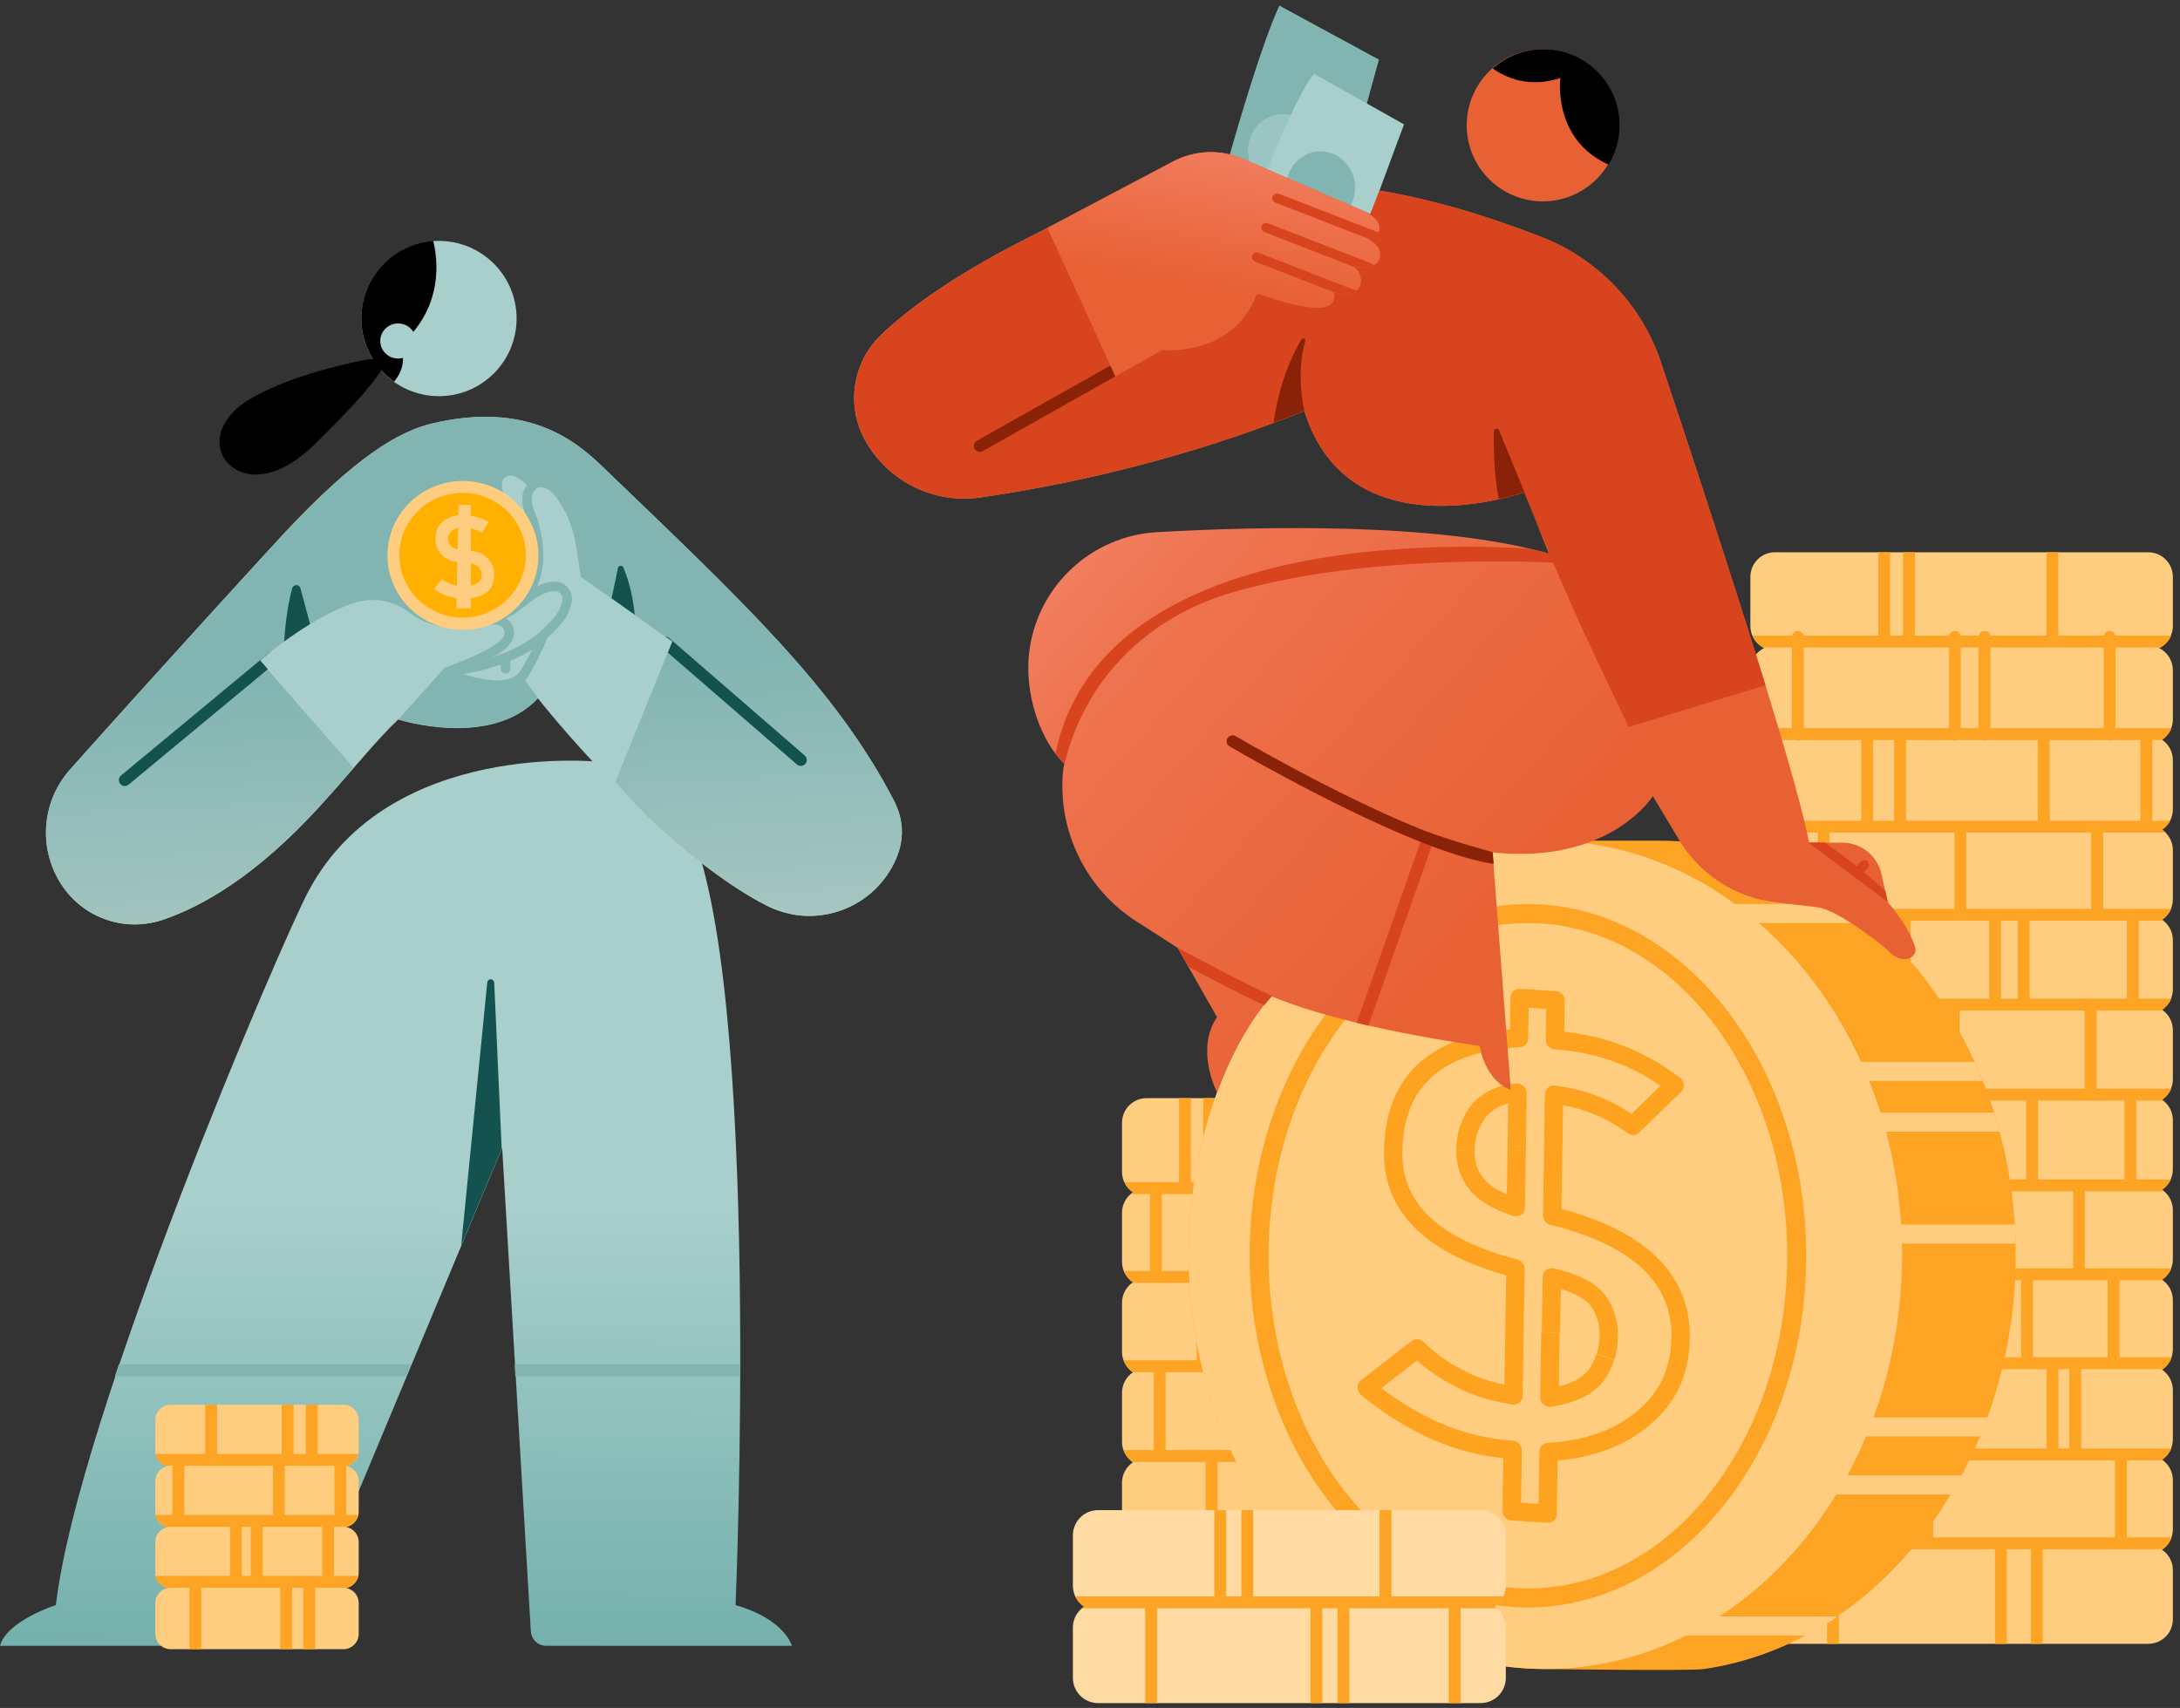 <svg width="268" height="210" viewBox="0 0 268 210" fill="none" xmlns="http://www.w3.org/2000/svg">
<rect x="0" y="0" width="268" height="210" fill="#333333" stroke="none"/>
<path fill-rule="evenodd" clip-rule="evenodd" d="M73.925 93.688C73.925 93.688 47.992 90.775 37.95 109.518C34.571 115.824 9.524 174.306 6.869 197.353C6.869 197.353 0.838 199.261 0 202.357H35.531C35.908 202.357 36.247 202.13 36.392 201.783C38.985 195.58 61.736 141.146 61.736 141.146C61.736 141.146 64.662 190.489 65.259 200.571C65.319 201.574 66.15 202.357 67.154 202.357C73.89 202.357 97.351 202.357 97.351 202.357C97.351 202.357 96.519 199.104 90.426 197.353C90.426 197.353 93.721 120.595 84.573 101.377L73.925 93.688Z" fill="url(#paint0_linear_323_12038)"/>
<path fill-rule="evenodd" clip-rule="evenodd" d="M56.694 153.157L59.901 120.799C59.923 120.574 60.114 120.404 60.341 120.41C60.566 120.416 60.748 120.596 60.758 120.822L61.673 141.245L56.694 153.157Z" fill="#13524E"/>
<path fill-rule="evenodd" clip-rule="evenodd" d="M90.956 167.752C90.956 168.243 90.954 168.729 90.953 169.213H63.355L63.268 167.752H90.956ZM14.615 167.752H50.558L49.948 169.213H14.125L14.133 169.189C14.287 168.725 14.443 168.262 14.6 167.797L14.615 167.752Z" fill="#82B5B2"/>
<path d="M53.964 48.71C59.235 48.71 63.508 44.437 63.508 39.166C63.508 33.895 59.235 29.622 53.964 29.622C48.693 29.622 44.42 33.895 44.42 39.166C44.42 44.437 48.693 48.71 53.964 48.71Z" fill="#A8CFCC"/>
<path fill-rule="evenodd" clip-rule="evenodd" d="M53.259 29.622C53.741 31.567 54.437 36.472 50.811 40.807C50.427 40.184 49.731 39.768 48.938 39.768C47.728 39.768 46.747 40.735 46.747 41.925C46.747 43.115 47.728 44.082 48.938 44.082C49.147 44.082 49.349 44.053 49.541 43.999C49.569 44.751 49.374 45.801 48.452 46.93C46.013 45.201 44.42 42.355 44.42 39.14C44.42 34.11 48.32 29.983 53.259 29.622Z" fill="black"/>
<path fill-rule="evenodd" clip-rule="evenodd" d="M46.154 44.039C45.883 44.198 45.2 44.174 44.889 44.236C43.869 44.441 42.856 44.678 41.846 44.927C38.725 45.699 35.649 46.627 32.737 48.005C30.619 49.008 28.401 50.278 27.398 52.501C25.941 55.732 28.531 58.632 31.897 58.329C35.144 58.036 37.692 55.684 39.855 53.472C42.386 50.884 45.276 48.094 47.216 45.005" fill="black"/>
<path fill-rule="evenodd" clip-rule="evenodd" d="M35.076 65.414C33.461 67.135 19.251 82.671 8.573 94.656C4.991 98.71 4.667 104.695 7.79 109.113C7.789 109.115 7.789 109.115 7.789 109.115C10.532 112.995 15.497 114.615 20 113.099C24.88 111.454 31.545 107.657 39.301 99.15C43.24 94.828 46.372 90.882 48.957 88.466C48.957 88.466 60.295 92.114 66.127 85.862C66.127 85.862 80.363 104.053 94.141 111.304C99.59 114.137 106.304 112.236 109.457 106.965C110.925 104.532 111.541 101.602 109.89 98.421C102.657 84.489 91.301 73.947 73.943 57.257C70.574 54.017 64.682 49.389 53.272 52.03C48.972 53.025 43.732 56.191 35.076 65.414Z" fill="#A8CFCC"/>
<path fill-rule="evenodd" clip-rule="evenodd" d="M60.082 76.835C60.082 76.835 60.456 76.738 60.897 76.778C61.271 76.812 61.714 76.944 61.941 77.414C62.247 78.047 61.785 78.57 61.081 79.103C59.654 80.186 57.141 81.133 54.915 82.04C54.616 82.161 54.473 82.502 54.594 82.801C54.715 83.099 55.057 83.243 55.355 83.121C57.681 82.175 60.297 81.165 61.788 80.034C63.032 79.09 63.533 78.026 62.993 76.907C62.552 75.993 61.728 75.68 61.002 75.614C60.344 75.555 59.784 75.705 59.784 75.705C59.472 75.787 59.286 76.107 59.368 76.419C59.451 76.731 59.771 76.917 60.082 76.835Z" fill="#82B5B2"/>
<path fill-rule="evenodd" clip-rule="evenodd" d="M64.604 74.513C64.604 74.513 65.299 73.839 66.245 73.302C66.837 72.966 67.529 72.674 68.208 72.677C68.486 72.678 68.747 72.798 68.927 73.007C69.106 73.216 69.185 73.493 69.143 73.766C69.029 74.421 68.716 75.312 67.91 76.162C66.802 77.331 63.996 80.861 55.061 81.992C54.741 82.032 54.515 82.325 54.556 82.645C54.596 82.965 54.889 83.192 55.208 83.151C64.639 81.957 67.587 78.2 68.759 76.966C69.766 75.904 70.15 74.789 70.296 73.955C70.391 73.334 70.215 72.715 69.814 72.247C69.413 71.779 68.829 71.51 68.212 71.509C67.336 71.505 66.432 71.852 65.668 72.285C64.583 72.902 63.789 73.676 63.789 73.676C63.558 73.9 63.552 74.271 63.777 74.502C64.002 74.733 64.371 74.738 64.604 74.513Z" fill="#82B5B2"/>
<path fill-rule="evenodd" clip-rule="evenodd" d="M66.074 78.307C66.074 78.307 64.577 82.128 63.099 83.605C62.871 83.833 62.871 84.203 63.099 84.431C63.327 84.659 63.698 84.659 63.926 84.431C65.518 82.84 67.161 78.738 67.161 78.738C67.279 78.438 67.133 78.098 66.832 77.979C66.533 77.861 66.192 78.008 66.074 78.307Z" fill="#82B5B2"/>
<path fill-rule="evenodd" clip-rule="evenodd" d="M61.565 80.86V82.235C61.565 82.558 61.826 82.82 62.149 82.82C62.47 82.82 62.733 82.558 62.733 82.235V80.86C62.733 80.538 62.47 80.276 62.149 80.276C61.826 80.276 61.565 80.538 61.565 80.86Z" fill="#82B5B2"/>
<path fill-rule="evenodd" clip-rule="evenodd" d="M65.791 58.795C65.791 58.795 64.857 59.182 64.417 60.248C64.147 60.902 64.047 61.831 64.559 63.108C65.149 64.579 66.666 68.934 64.604 72.286C64.434 72.56 64.521 72.92 64.794 73.089C65.07 73.258 65.429 73.173 65.599 72.898C67.897 69.164 66.299 64.312 65.642 62.673C65.289 61.788 65.309 61.147 65.496 60.694C65.743 60.099 66.25 59.87 66.25 59.87C66.546 59.743 66.685 59.399 66.558 59.103C66.431 58.806 66.088 58.668 65.791 58.795Z" fill="#82B5B2"/>
<path fill-rule="evenodd" clip-rule="evenodd" d="M43.475 94.428C42.191 95.905 40.805 97.499 39.301 99.15C31.545 107.657 24.88 111.454 20 113.099C15.497 114.615 10.532 112.995 7.789 109.115C7.789 109.115 7.789 109.115 7.79 109.113C4.667 104.695 4.991 98.71 8.573 94.656C19.251 82.671 33.461 67.135 35.076 65.414C43.732 56.191 48.972 53.025 53.272 52.03C64.682 49.389 70.574 54.017 73.943 57.257C91.301 73.947 102.657 84.489 109.89 98.421C111.541 101.602 110.925 104.532 109.457 106.965C106.91 111.222 102.04 113.281 97.389 112.423L93.439 110.926C88.681 108.297 83.896 104.425 79.689 100.505C77.293 98.016 75.652 96.121 75.652 96.121L82.631 78.885L71.39 70.914C70.917 67.653 70.73 65.569 69.721 63.408C69.446 62.817 69.109 62.22 68.687 61.592C66.725 58.667 65.49 60.408 65.49 60.408C64.579 59.283 63.733 58.765 63.169 58.527C62.871 58.408 62.537 58.429 62.256 58.584C61.977 58.738 61.782 59.01 61.723 59.325C61.587 60.098 62.061 60.969 62.316 61.37C62.395 61.491 62.486 61.604 62.587 61.708C68.126 67.435 65.064 73.863 65.064 73.863C62.327 77.232 57.44 77.152 57.44 77.152C53.866 77.44 51.618 76.338 50.344 75.334C48.448 73.844 45.941 73.382 43.639 74.098C38.021 75.888 31.959 81.222 31.959 81.222L43.475 94.428Z" fill="url(#paint1_linear_323_12038)"/>
<path fill-rule="evenodd" clip-rule="evenodd" d="M48.998 88.434L54.725 82.029C54.725 82.029 61.626 85.18 63.812 82.715L66.586 86.369C66.301 86.017 66.152 85.825 66.152 85.825C60.449 91.94 49.476 88.584 48.998 88.434Z" fill="#82B5B2"/>
<path fill-rule="evenodd" clip-rule="evenodd" d="M33.276 80.137C32.467 80.78 31.991 81.198 31.991 81.198L32.933 82.279L15.808 96.475C15.498 96.732 15.037 96.689 14.78 96.379C14.523 96.068 14.566 95.608 14.876 95.35L33.096 80.247C33.151 80.201 33.212 80.164 33.276 80.137ZM81.822 78.265C81.976 78.274 82.129 78.333 82.255 78.441L98.932 92.893C99.236 93.157 99.269 93.619 99.005 93.923C98.74 94.228 98.279 94.261 97.975 93.997L82.104 80.244L82.664 78.861L81.822 78.265ZM34.937 78.872C35.023 77.466 35.266 74.715 35.928 72.307C35.999 72.085 36.208 71.937 36.441 71.943C36.675 71.948 36.876 72.107 36.936 72.332C37.295 73.664 37.788 75.498 38.119 76.734C36.944 77.452 35.858 78.199 34.937 78.872ZM75.189 73.562L75.972 69.835C76.001 69.695 76.113 69.588 76.254 69.565C76.394 69.542 76.534 69.608 76.606 69.731C77.048 70.708 77.714 72.591 78.037 75.581L75.189 73.562Z" fill="#13524E"/>
<path d="M56.911 77.436C62.034 77.436 66.187 73.339 66.187 68.287C66.187 63.234 62.034 59.138 56.911 59.138C51.788 59.138 47.635 63.234 47.635 68.287C47.635 73.339 51.788 77.436 56.911 77.436Z" fill="#FFCD80"/>
<path d="M56.869 75.932C61.162 75.932 64.642 72.499 64.642 68.265C64.642 64.031 61.162 60.599 56.869 60.599C52.576 60.599 49.096 64.031 49.096 68.265C49.096 72.499 52.576 75.932 56.869 75.932Z" fill="#FFB000"/>
<path d="M54.318 71.209C55.179 71.835 56.161 72.113 57.28 72.071C58.613 71.99 59.242 71.488 59.21 70.563C59.161 69.811 58.688 69.379 57.788 69.267C57.369 69.232 56.921 69.197 56.429 69.151C55.545 69.053 54.85 68.76 54.358 68.286C53.852 67.799 53.582 67.186 53.534 66.447C53.477 65.567 53.718 64.842 54.285 64.272C54.823 63.704 55.623 63.393 56.668 63.326C57.946 63.29 59.073 63.59 60.049 64.21L59.271 65.517C58.478 65.058 57.615 64.831 56.697 64.863C56.223 64.887 55.829 65.021 55.529 65.278C55.215 65.536 55.067 65.914 55.084 66.398C55.104 66.696 55.235 66.946 55.48 67.175C55.725 67.405 56.108 67.543 56.617 67.617C56.892 67.646 57.283 67.683 57.774 67.715C58.743 67.795 59.467 68.1 59.962 68.631C60.442 69.148 60.712 69.761 60.759 70.485C60.841 72.419 59.701 73.459 57.366 73.605C55.86 73.681 54.525 73.278 53.375 72.41L54.318 71.209Z" fill="#FFCD80"/>
<path fill-rule="evenodd" clip-rule="evenodd" d="M56.375 62.086L56.108 74.799L57.879 74.799L57.879 62.086L56.375 62.086Z" fill="#FFCD80"/>
<path fill-rule="evenodd" clip-rule="evenodd" d="M20.644 180.249C19.762 180.09 19.093 179.317 19.093 178.39V174.61C19.093 173.567 19.939 172.72 20.983 172.72H42.21C43.253 172.72 44.099 173.567 44.099 174.61V178.39C44.099 179.317 43.43 180.09 42.548 180.249C43.43 180.41 44.099 181.182 44.099 182.11V185.889C44.099 186.817 43.43 187.588 42.548 187.748C43.43 187.908 44.099 188.68 44.099 189.608V193.387C44.099 194.315 43.43 195.087 42.548 195.246C43.43 195.407 44.099 196.178 44.099 197.106V200.885C44.099 201.928 43.253 202.775 42.21 202.775H20.983C19.939 202.775 19.093 201.928 19.093 200.885V197.106C19.093 196.178 19.762 195.407 20.644 195.246C19.762 195.087 19.093 194.315 19.093 193.387V189.608C19.093 188.68 19.762 187.908 20.644 187.748C19.762 187.588 19.093 186.817 19.093 185.889V182.11C19.093 181.182 19.762 180.41 20.644 180.249Z" fill="#FFCD80"/>
<path fill-rule="evenodd" clip-rule="evenodd" d="M39.052 172.72V178.768H43.954C43.977 178.768 44.001 178.769 44.024 178.771C43.877 179.489 43.322 180.059 42.613 180.228H42.575V180.237C42.554 180.242 42.533 180.246 42.511 180.249C42.533 180.253 42.554 180.258 42.575 180.262V186.265H43.954C43.977 186.265 44.001 186.266 44.024 186.268C43.878 186.985 43.326 187.554 42.619 187.725H41.057V193.763H43.954C43.978 193.763 44.001 193.763 44.024 193.766C43.879 194.48 43.329 195.049 42.624 195.223H38.751V202.775H37.291V195.223H35.908V202.775H34.448V195.223H24.748V202.775H23.288V195.223H20.494C19.788 195.049 19.237 194.478 19.093 193.763H28.27V187.725H20.499C19.791 187.554 19.238 186.983 19.093 186.265H21.197V180.228H20.505C19.795 180.059 19.24 179.487 19.093 178.768H25.227V172.72H26.688V178.768H34.625V172.72H36.086V178.768H37.591V172.72H39.052ZM29.73 187.725V193.763H30.834V187.725H29.73ZM32.295 187.725V193.763H39.596V187.725H32.295ZM22.657 180.228V186.265H33.546V180.228H22.657ZM35.006 180.228V186.265H41.115V180.228H35.006Z" fill="#FDA425"/>
<path fill-rule="evenodd" clip-rule="evenodd" d="M216.87 79.683C215.871 79.19 215.183 78.161 215.183 76.972V70.927C215.183 69.259 216.537 67.905 218.205 67.905H264.102C265.77 67.905 267.123 69.259 267.123 70.927V76.972C267.123 78.161 266.436 79.19 265.435 79.683C266.436 80.177 267.123 81.207 267.123 82.395V88.44C267.123 89.485 266.592 90.408 265.784 90.95C266.592 91.493 267.123 92.415 267.123 93.461V99.505C267.123 100.551 266.592 101.473 265.784 102.016C266.592 102.558 267.123 103.481 267.123 104.525V110.57C267.123 111.616 266.592 112.537 265.784 113.081C266.592 113.624 267.123 114.545 267.123 115.591V121.636C267.123 122.68 266.592 123.603 265.784 124.147C266.592 124.688 267.123 125.611 267.123 126.656V132.701C267.123 133.746 266.592 134.668 265.784 135.211C266.592 135.754 267.123 136.676 267.123 137.722V143.767C267.123 144.811 266.592 145.734 265.784 146.276C266.592 146.819 267.123 147.74 267.123 148.786V154.831C267.123 155.877 266.592 156.798 265.784 157.342C266.592 157.885 267.123 158.806 267.123 159.852V165.897C267.123 166.941 266.592 167.864 265.784 168.406C266.592 168.949 267.123 169.871 267.123 170.917V176.962C267.123 178.007 266.592 178.929 265.784 179.472C266.592 180.014 267.123 180.937 267.123 181.983V188.026C267.123 189.072 266.592 189.995 265.784 190.537C266.592 191.08 267.123 192.002 267.123 193.047V199.092C267.123 200.76 265.77 202.114 264.102 202.114H218.205C216.537 202.114 215.183 200.76 215.183 199.092V193.047C215.183 192.002 215.715 191.08 216.523 190.537C215.715 189.995 215.183 189.072 215.183 188.026V181.983C215.183 180.937 215.715 180.014 216.523 179.472C215.715 178.929 215.183 178.007 215.183 176.962V170.917C215.183 169.871 215.715 168.949 216.523 168.406C215.715 167.864 215.183 166.941 215.183 165.897V159.852C215.183 158.806 215.715 157.885 216.523 157.342C215.715 156.798 215.183 155.877 215.183 154.831V148.786C215.183 147.74 215.715 146.819 216.523 146.276C215.715 145.734 215.183 144.811 215.183 143.767V137.722C215.183 136.676 215.715 135.754 216.523 135.211C215.715 134.668 215.183 133.746 215.183 132.701V126.656C215.183 125.611 215.715 124.688 216.523 124.147C215.715 123.603 215.183 122.68 215.183 121.636V115.591C215.183 114.545 215.715 113.624 216.523 113.081C215.715 112.537 215.183 111.616 215.183 110.57V104.525C215.183 103.481 215.715 102.558 216.523 102.016C215.715 101.473 215.183 100.551 215.183 99.505V93.461C215.183 92.415 215.715 91.493 216.523 90.95C215.715 90.408 215.183 89.485 215.183 88.44V82.395C215.183 81.207 215.871 80.177 216.87 79.683Z" fill="#FFCD80"/>
<path fill-rule="evenodd" clip-rule="evenodd" d="M253.045 67.905V78.15H258.639C258.713 77.826 259.004 77.584 259.35 77.584C259.696 77.584 259.987 77.826 260.061 78.15H266.917C266.654 78.77 266.191 79.284 265.608 79.611H260.08V89.529H266.953C266.728 90.111 266.328 90.607 265.817 90.95C265.836 90.963 265.853 90.976 265.872 90.989H264.592V100.837C264.592 100.861 264.59 100.884 264.589 100.908H266.812C266.576 101.354 266.233 101.736 265.817 102.016C265.972 102.12 266.116 102.238 266.249 102.368H258.542V111.735H266.923C266.693 112.285 266.305 112.752 265.817 113.081C265.871 113.117 265.925 113.156 265.976 113.196H262.93V122.79H266.927C266.698 123.345 266.308 123.815 265.817 124.147C265.867 124.179 265.915 124.214 265.963 124.25H257.745V133.859H266.927C266.696 134.411 266.308 134.881 265.817 135.211C265.868 135.246 265.918 135.281 265.966 135.319H262.627V145.017H266.885C266.652 145.529 266.28 145.965 265.817 146.276C265.909 146.338 265.998 146.406 266.083 146.477H256.311V155.951H266.941C266.714 156.519 266.319 157.004 265.817 157.342C265.851 157.364 265.883 157.387 265.915 157.412H260.558V166.877H266.993C266.79 167.469 266.41 167.977 265.915 168.338H255.848V178.099H266.934C266.706 178.66 266.313 179.138 265.817 179.472C265.858 179.5 265.899 179.529 265.94 179.56H261.463V189.022H266.988C266.781 189.615 266.395 190.123 265.894 190.483H251.122V202.114H249.661V190.483H246.711V202.114H245.251V190.483H226.067V202.114H224.607V190.483H216.478C215.977 190.123 215.591 189.615 215.384 189.022H217.979V179.56H216.433C216.472 179.529 216.513 179.5 216.555 179.472C216.059 179.138 215.666 178.66 215.437 178.099H224.819V168.338H216.457C215.962 167.977 215.581 167.469 215.378 166.877H219.029V157.412H216.456C216.488 157.387 216.522 157.364 216.555 157.342C216.053 157.004 215.657 156.519 215.431 155.951H223.363V146.477H216.288C216.374 146.406 216.462 146.338 216.555 146.276C216.092 145.965 215.72 145.529 215.486 145.017H218.661V135.319H216.405C216.455 135.281 216.504 135.246 216.555 135.211C216.065 134.881 215.675 134.411 215.445 133.859H223.888V124.25H216.409C216.457 124.214 216.506 124.179 216.555 124.147C216.063 123.815 215.673 123.345 215.444 122.79H217.643V113.196H216.395C216.447 113.156 216.501 113.117 216.555 113.081C216.066 112.752 215.679 112.285 215.448 111.735H220.22V102.368H216.123C216.256 102.238 216.401 102.12 216.555 102.016C216.139 101.736 215.796 101.354 215.561 100.908H228.812V90.989H221.333C221.238 91.034 221.132 91.059 221.021 91.059C220.909 91.059 220.804 91.034 220.709 90.989H216.498C216.517 90.976 216.536 90.963 216.555 90.95C216.044 90.607 215.644 90.111 215.418 89.529H220.291V79.611H216.764C216.181 79.284 215.717 78.77 215.454 78.15H220.309C220.385 77.826 220.674 77.584 221.021 77.584C221.368 77.584 221.658 77.826 221.733 78.15H230.91V67.905H232.371V78.15H233.955V67.905H235.416V78.15H239.613C239.688 77.826 239.978 77.584 240.326 77.584C240.672 77.584 240.963 77.826 241.037 78.15H243.251C243.327 77.826 243.616 77.584 243.964 77.584C244.31 77.584 244.601 77.826 244.675 78.15H251.585V67.905H253.045ZM219.44 179.56V189.022H232.502V179.56H219.44ZM233.963 179.56V189.022H236.194V179.56H233.963ZM237.655 179.56V189.022H260.003V179.56H237.655ZM226.279 168.338V178.099H239.845V168.338H226.279ZM251.601 168.338H241.306V178.099H251.596V168.415L251.601 168.338ZM253.057 178.099H254.387V168.338H253.052C253.055 168.362 253.057 168.389 253.057 168.415V178.099ZM249.927 157.412V166.877H259.097V157.412H249.927ZM234.004 166.877H248.467V157.412H233.99C233.999 157.456 234.004 157.501 234.004 157.546V166.877ZM232.555 157.412H220.49V166.877H232.543V157.546C232.543 157.502 232.546 157.457 232.555 157.413V157.412ZM244.484 146.477V155.951H254.85V146.477H244.484ZM241.185 146.477V155.951H243.023V146.477H241.185ZM224.823 146.477V155.951H239.724V146.477H224.823ZM231.218 135.319V145.017H249.095V135.319H231.218ZM220.122 135.319V145.017H229.758V135.319H220.122ZM250.555 135.319V145.017H261.167V135.319H250.555ZM237.996 124.25V133.859H239.445V124.25H237.996ZM230.615 133.859H236.536V124.25H225.349V133.859H230.361C230.402 133.851 230.444 133.847 230.488 133.847C230.532 133.847 230.574 133.851 230.615 133.859ZM240.906 124.25V133.859H256.284V124.25H240.906ZM257.232 122.79H261.469V113.196H249.514V122.79H256.797C256.866 122.768 256.939 122.756 257.015 122.756C257.091 122.756 257.164 122.768 257.232 122.79ZM245.995 113.196V122.79H248.053V113.196H245.995ZM219.104 113.196V122.79H233.413V113.196H219.104ZM234.874 113.196V122.79H244.535V113.196H234.874ZM221.68 102.368V111.735H223.463V102.368H221.68ZM241.734 102.368V111.735H257.082V102.368H241.734ZM224.924 102.368V111.735H240.273V102.368H224.924ZM232.857 90.989H230.272V100.908H232.861C232.859 100.884 232.857 100.861 232.857 100.837V90.989ZM250.514 90.989H244.275C244.182 91.034 244.075 91.059 243.964 91.059C243.851 91.059 243.746 91.034 243.651 90.989H240.637C240.542 91.034 240.437 91.059 240.326 91.059C240.213 91.059 240.108 91.034 240.013 90.989H234.318V100.837C234.318 100.861 234.318 100.884 234.315 100.908H250.517C250.514 100.884 250.514 100.861 250.514 100.837V90.989ZM263.131 90.989H259.663C259.568 91.034 259.462 91.059 259.35 91.059C259.239 91.059 259.132 91.034 259.039 90.989H251.975V100.837C251.975 100.861 251.973 100.884 251.97 100.908H263.134C263.133 100.884 263.131 100.861 263.131 100.837V90.989ZM221.752 79.611V89.529H239.596V79.611H221.752ZM241.056 79.611V89.529H243.234V79.611H241.056ZM244.694 79.611V89.529H258.62V79.611H244.694Z" fill="#FDA425"/>
<path fill-rule="evenodd" clip-rule="evenodd" d="M139.275 146.599C138.467 146.057 137.936 145.134 137.936 144.09V138.045C137.936 136.377 139.289 135.022 140.957 135.022H186.852C188.522 135.022 189.876 136.377 189.876 138.045V144.09C189.876 145.134 189.344 146.057 188.536 146.599C189.344 147.142 189.876 148.064 189.876 149.109V155.154C189.876 156.2 189.344 157.122 188.536 157.665C189.344 158.207 189.876 159.13 189.876 160.175V166.219C189.876 167.265 189.344 168.188 188.536 168.729C189.344 169.273 189.876 170.194 189.876 171.24V177.285C189.876 178.331 189.344 179.252 188.536 179.795C189.344 180.337 189.876 181.26 189.876 182.305V188.349C189.876 189.395 189.344 190.317 188.536 190.86C189.344 191.403 189.876 192.325 189.876 193.37V199.415C189.876 201.083 188.522 202.437 186.852 202.437H140.957C139.289 202.437 137.936 201.083 137.936 199.415V193.37C137.936 192.325 138.467 191.403 139.275 190.86C138.467 190.317 137.936 189.395 137.936 188.349V182.305C137.936 181.26 138.467 180.337 139.275 179.795C138.467 179.252 137.936 178.331 137.936 177.285V171.24C137.936 170.194 138.467 169.273 139.275 168.729C138.467 168.188 137.936 167.265 137.936 166.219V160.175C137.936 159.13 138.467 158.207 139.275 157.665C138.467 157.122 137.936 156.2 137.936 155.154V149.109C137.936 148.064 138.467 147.142 139.275 146.599Z" fill="#FFCD80"/>
<path fill-rule="evenodd" clip-rule="evenodd" d="M179.114 145.357H189.621C189.387 145.863 189.017 146.292 188.56 146.599C188.66 146.666 188.755 146.739 188.847 146.818H184.513V156.275V156.276H189.683C189.457 156.844 189.061 157.328 188.56 157.665C188.594 157.688 188.629 157.712 188.663 157.736H180.014V167.13C180.014 167.173 180.011 167.213 180.003 167.253H189.717C189.499 167.85 189.099 168.36 188.584 168.713H185.918V178.17C185.918 178.211 185.914 178.252 185.908 178.291H189.727C189.517 178.886 189.127 179.394 188.622 179.752H180.664V189.375H189.72C189.505 189.972 189.108 190.48 188.595 190.835H185.561V202.437H184.1V190.835H174.679C174.679 190.848 174.68 190.86 174.68 190.872V202.437H173.22V190.872C173.22 190.86 173.22 190.848 173.22 190.835H166.017C165.923 190.879 165.821 190.902 165.713 190.902C165.603 190.902 165.501 190.879 165.408 190.835H156.05V202.437H154.59V190.835H152.037V202.437H150.576V190.835H139.262C138.75 190.48 138.352 189.972 138.138 189.375H148.215V179.752H139.236C138.732 179.394 138.341 178.886 138.13 178.291H141.84V168.713H139.275C138.758 168.36 138.358 167.85 138.141 167.253H147.106V157.736H139.195C139.23 157.712 139.264 157.688 139.299 157.665C138.796 157.328 138.402 156.844 138.174 156.276H141.368V146.818H139.012C139.103 146.739 139.198 146.666 139.299 146.599C138.84 146.292 138.472 145.863 138.237 145.357H144.951V135.022H146.411V145.357H147.907V135.022H149.367V145.357H162.78V135.022H164.241V145.357H177.654V135.022H179.114V145.357ZM149.675 179.752V189.375H164.983V179.752H149.675ZM166.443 179.752V189.375H176.311V179.752H166.443ZM177.772 179.752V189.375H179.203V179.752H177.772ZM143.3 168.713V178.291H155.116V168.713H143.3ZM170.903 168.713H156.576V178.291H170.943C170.918 178.217 170.903 178.136 170.903 178.053V168.713ZM184.458 168.713H172.364V178.053C172.364 178.136 172.351 178.217 172.324 178.291H184.467C184.461 178.252 184.458 178.211 184.458 178.17V168.713ZM148.567 157.736V167.253H159.789V157.736H148.567ZM161.25 157.736V167.253H162.976V157.736H161.25ZM178.553 157.736H164.436V167.253H171.409C171.479 167.23 171.555 167.218 171.634 167.218C171.712 167.218 171.788 167.23 171.86 167.253H178.565C178.558 167.213 178.553 167.173 178.553 167.13V157.736ZM142.829 146.818V156.276H155.69V146.818H142.829ZM157.15 146.818V156.276H168.778V146.818H157.15ZM170.239 146.818V156.276H172.193V146.818H170.239ZM183.053 146.818H173.653V156.276H183.053V156.275V146.818Z" fill="#FDA425"/>
<path fill-rule="evenodd" clip-rule="evenodd" d="M189.88 103.363H203.948C228.153 103.363 247.805 126.181 247.805 154.287C247.805 180.219 231.101 202.051 209.503 205.21C207.692 205.476 189.975 205.21 189.975 205.21C165.77 205.21 146.118 182.392 146.118 154.287C146.118 126.218 165.719 103.421 189.88 103.363Z" fill="#FDA425"/>
<path d="M189.974 205.211C214.194 205.211 233.829 182.411 233.829 154.287C233.829 126.162 214.194 103.363 189.974 103.363C165.753 103.363 146.118 126.162 146.118 154.287C146.118 182.411 165.753 205.211 189.974 205.211Z" fill="#FFCD80"/>
<path fill-rule="evenodd" clip-rule="evenodd" d="M190.083 124.049L188.568 123.965L188.603 121.705L191.245 121.852C191.871 121.887 192.368 122.421 192.358 123.045L192.299 126.866C194.61 127.099 196.823 127.594 198.935 128.35C201.634 129.314 204.172 130.704 206.546 132.518C206.815 132.722 206.983 133.03 207.011 133.361C207.036 133.691 206.919 134.01 206.686 134.237L201.514 139.25C201.124 139.627 200.509 139.655 200.058 139.316C197.716 137.56 195.083 136.422 192.16 135.902L191.964 148.636C202.837 151.556 207.998 157.074 207.729 164.888C207.6 169.133 205.965 172.565 202.843 175.172C199.988 177.646 196.208 179.132 191.487 179.592L191.386 186.158C191.377 186.781 190.864 187.257 190.238 187.223L187.645 187.078L187.68 184.821L189.146 184.903L189.245 178.479C189.253 177.907 189.687 177.45 190.256 177.414C194.899 177.112 198.594 175.803 201.342 173.423C203.99 171.213 205.362 168.312 205.472 164.723C205.713 157.694 200.65 153.092 190.591 150.597C190.06 150.463 189.683 149.976 189.692 149.435L189.921 134.536C189.926 134.224 190.061 133.935 190.291 133.732C190.521 133.533 190.828 133.438 191.139 133.478C194.632 133.892 197.776 135.053 200.566 136.955L204.129 133.502C202.273 132.225 200.316 131.215 198.252 130.479C195.998 129.672 193.625 129.192 191.125 129.031C190.506 128.992 190.015 128.459 190.024 127.839L190.083 124.049ZM191.628 170.455C193.277 170.049 194.488 169.415 195.225 168.502C195.685 167.912 196.025 167.237 196.245 166.481L198.415 167.203C198.112 168.225 197.647 169.137 197.015 169.952C195.806 171.448 193.717 172.492 190.694 172.964C190.36 173.015 190.014 172.914 189.751 172.684C189.492 172.455 189.342 172.123 189.348 171.782L189.471 163.797L191.729 163.922L191.628 170.455ZM179.763 137.817C180.175 136.818 180.705 135.997 181.341 135.348C181.357 135.332 181.375 135.316 181.39 135.3C182.823 134.015 184.513 133.321 186.453 133.219C186.771 133.203 187.09 133.325 187.326 133.55C187.561 133.779 187.692 134.093 187.687 134.411L187.587 140.951L185.329 140.825L185.408 135.669C184.503 135.904 183.689 136.344 182.962 136.99C182.51 137.457 182.144 138.053 181.848 138.769C181.842 138.788 181.833 138.807 181.823 138.825C181.47 139.564 181.299 140.475 181.282 141.545L179.024 141.419C179.046 140.002 179.3 138.803 179.763 137.817Z" fill="#FDA31F"/>
<path fill-rule="evenodd" clip-rule="evenodd" d="M180.64 146.248C179.547 144.917 179 143.311 179.029 141.421L181.287 141.546C181.267 142.843 181.616 143.95 182.367 144.861L182.394 144.894C182.981 145.661 183.936 146.294 185.241 146.84L185.334 140.827L187.592 140.953L187.475 148.492C187.47 148.842 187.302 149.163 187.02 149.363C186.742 149.56 186.378 149.615 186.041 149.506C183.434 148.67 181.651 147.554 180.64 146.248Z" fill="#FDA31F"/>
<path fill-rule="evenodd" clip-rule="evenodd" d="M191.881 158.495L191.798 163.9L189.54 163.774L189.644 156.998C189.649 156.667 189.799 156.361 190.053 156.161C190.31 155.96 190.644 155.884 190.97 155.955C194.115 156.645 196.203 157.778 197.306 159.2L197.33 159.235C198.402 160.725 198.93 162.407 198.901 164.285C198.885 165.336 198.743 166.301 198.484 167.181L196.314 166.459C196.522 165.76 196.63 164.993 196.643 164.16C196.664 162.81 196.295 161.601 195.531 160.529C194.837 159.645 193.61 158.992 191.881 158.495Z" fill="#FDA31F"/>
<path fill-rule="evenodd" clip-rule="evenodd" d="M185.157 156.803C174.705 153.885 169.802 148.519 170.157 141.008C170.317 136.477 171.826 133.012 174.613 130.581C177.164 128.358 180.824 126.999 185.623 126.57L185.684 122.642C185.693 122.018 186.206 121.54 186.828 121.575L188.678 121.678L188.643 123.938L187.924 123.898L187.866 127.688C187.857 128.262 187.42 128.721 186.848 128.754C182.139 129.041 178.558 130.199 176.132 132.314C173.771 134.374 172.552 137.338 172.413 141.194C172.095 147.922 176.909 152.37 186.54 154.858C187.064 154.994 187.438 155.478 187.429 156.014L187.189 171.631C187.184 171.949 187.043 172.244 186.807 172.446C186.568 172.647 186.252 172.734 185.935 172.687C183.113 172.264 180.729 171.498 178.786 170.407C177.075 169.538 175.548 168.494 174.202 167.272L169.821 170.676C171.886 172.275 174.183 173.654 176.7 174.816C179.638 176.139 182.733 176.911 185.988 177.136C186.607 177.18 187.095 177.709 187.086 178.327L186.987 184.751L187.755 184.794L187.72 187.051L185.822 186.945C185.199 186.911 184.702 186.378 184.712 185.755L184.811 179.295C181.682 178.967 178.693 178.157 175.836 176.87C172.643 175.397 169.8 173.601 167.294 171.483C167.031 171.26 166.876 170.93 166.875 170.59C166.872 170.249 167.025 169.931 167.288 169.726L173.531 164.876C173.972 164.531 174.619 164.584 175.03 165.001C176.373 166.358 177.953 167.493 179.76 168.407L179.808 168.432C181.248 169.244 182.963 169.842 184.951 170.235L185.157 156.803Z" fill="#FDA31F"/>
<path fill-rule="evenodd" clip-rule="evenodd" d="M187.811 113.492C205.5 113.492 219.709 131.89 219.709 154.402C219.709 176.913 205.5 195.31 187.811 195.31C187.166 195.31 186.642 195.834 186.642 196.478C186.642 197.123 187.166 197.648 187.811 197.648C206.62 197.648 222.044 178.337 222.044 154.402C222.044 130.466 206.62 111.156 187.811 111.156C187.166 111.156 186.642 111.679 186.642 112.324C186.642 112.969 187.166 113.492 187.811 113.492Z" fill="#FDA425"/>
<path fill-rule="evenodd" clip-rule="evenodd" d="M187.854 195.31C170.163 195.31 155.956 176.913 155.956 154.402C155.956 131.89 170.163 113.492 187.854 113.492C188.499 113.492 189.022 112.969 189.022 112.324C189.022 111.679 188.499 111.156 187.854 111.156C169.044 111.156 153.619 130.466 153.619 154.402C153.619 178.337 169.044 197.648 187.854 197.648C188.499 197.648 189.022 197.123 189.022 196.478C189.022 195.834 188.499 195.31 187.854 195.31Z" fill="#FDA425"/>
<path fill-rule="evenodd" clip-rule="evenodd" d="M222.078 201.083H205.344C204.7 201.083 204.176 200.558 204.176 199.914C204.176 199.269 204.7 198.746 205.344 198.746H225.445C225.58 198.746 225.71 198.769 225.832 198.812C224.616 199.637 223.365 200.395 222.078 201.083ZM241.169 181.409C240.746 182.202 240.306 182.982 239.848 183.746H223.778C223.133 183.746 222.61 183.223 222.61 182.577C222.61 181.932 223.133 181.409 223.778 181.409H241.169ZM244.34 174.276C244.054 175.066 243.75 175.844 243.433 176.613H225.445C224.799 176.613 224.276 176.09 224.276 175.444C224.276 174.8 224.799 174.276 225.445 174.276H244.34ZM247.683 150.559C247.733 151.335 247.766 152.113 247.785 152.896H231.739C231.094 152.896 230.571 152.373 230.571 151.728C230.571 151.084 231.094 150.559 231.739 150.559H247.683ZM245.13 136.805C245.373 137.576 245.602 138.356 245.814 139.141H228.332C227.688 139.141 227.164 138.619 227.164 137.973C227.164 137.329 227.688 136.805 228.332 136.805H245.13ZM242.732 130.561C243.081 131.329 243.416 132.108 243.731 132.898H227.702C227.058 132.898 226.534 132.375 226.534 131.73C226.534 131.085 227.058 130.561 227.702 130.561H242.732ZM227.188 111.156C228.196 111.889 229.176 112.667 230.128 113.493H211.639C210.995 113.493 210.47 112.968 210.47 112.324C210.47 111.679 210.995 111.156 211.639 111.156H227.188Z" fill="#FFCD80"/>
<path fill-rule="evenodd" clip-rule="evenodd" d="M151.175 19.001C152.209 15.436 155.155 5.245 157.28 0.69L169.516 7.328C169.516 7.328 164.244 26.374 163.108 31.836L148.877 28.452C149.309 25.476 150.135 22.588 151.175 19.001Z" fill="#82B5B2"/>
<path d="M157.666 22.914C160.008 22.914 161.907 20.927 161.907 18.475C161.907 16.023 160.008 14.036 157.666 14.036C155.323 14.036 153.424 16.023 153.424 18.475C153.424 20.927 155.323 22.914 157.666 22.914Z" fill="#A8CFCC" fill-opacity="0.63"/>
<path fill-rule="evenodd" clip-rule="evenodd" d="M154.608 23.983C155.299 22.058 159.153 12.07 161.531 9.068L172.606 15.292C172.606 15.292 166.637 31.152 165.276 35.719L152.158 32.15C152.724 29.652 153.528 26.995 154.608 23.983Z" fill="#A8CFCC"/>
<path d="M162.341 27.492C164.684 27.492 166.583 25.505 166.583 23.053C166.583 20.602 164.684 18.614 162.341 18.614C159.999 18.614 158.1 20.602 158.1 23.053C158.1 25.505 159.999 27.492 162.341 27.492Z" fill="#82B5B2"/>
<path d="M189.665 24.759C194.832 24.759 199.021 20.57 199.021 15.404C199.021 10.237 194.832 6.048 189.665 6.048C184.498 6.048 180.31 10.237 180.31 15.404C180.31 20.57 184.498 24.759 189.665 24.759Z" fill="#E86135"/>
<path fill-rule="evenodd" clip-rule="evenodd" d="M183.524 8.42C185.179 6.945 187.36 6.048 189.747 6.048C194.912 6.048 199.103 10.24 199.103 15.404C199.103 17.175 198.61 18.832 197.754 20.245C190.806 17.124 191.824 9.593 191.824 9.593C188.005 10.841 185.153 9.577 183.524 8.42Z" fill="black"/>
<path fill-rule="evenodd" clip-rule="evenodd" d="M149.618 134.318C149.618 134.318 146.882 129.026 149.618 125.06L144.762 116.528C144.762 116.528 142.401 115.017 139.721 113.299C133.662 109.416 130.186 102.553 130.64 95.372C130.675 94.825 130.738 94.323 130.833 93.884C128.046 91.255 125.745 85.354 126.592 79.707C126.592 79.707 126.592 79.707 126.592 79.707C127.77 71.843 134.303 65.884 142.242 65.431C155.018 64.707 176.944 64.212 190.425 68.077L187.393 60.529C187.393 60.529 165.822 68.243 160.358 50.529C147.975 55.53 134.185 59.185 120.55 61.163C114.85 61.992 109.225 59.229 106.399 54.209C106.394 54.213 106.394 54.213 106.394 54.213C104.003 49.967 104.767 44.644 108.254 41.241C111.761 37.858 117.741 33.481 127.954 28.446C127.954 28.446 138.185 23.037 144.176 19.869C146.853 18.453 150.027 18.33 152.804 19.534C158.706 22.09 168.456 26.314 168.456 26.314L169.595 23.439C176.366 24.566 183.019 26.617 189.541 29.156C196.468 31.86 201.835 37.501 204.191 44.552C209.992 61.917 220.945 95.258 222.383 103.61H226.489C228.797 103.61 230.796 105.211 231.3 107.463C231.693 109.223 232.073 110.922 232.073 110.922C232.073 110.922 234.688 113.847 235.454 116.528C235.765 117.621 234.022 118.894 232.073 116.848C231.496 116.242 225.894 111.821 223.377 111.545C221.452 111.333 219.749 111.113 218.162 110.919C213.288 110.321 208.962 107.508 206.437 103.295C204.749 100.479 203.196 97.888 203.196 97.888C203.196 97.888 197.933 106.33 183.484 104.807L185.729 133.987C185.729 133.987 182.846 133.305 181.882 128.593C181.882 128.593 165.6 126.424 156.326 122.497C156.326 122.497 152.667 126.129 149.618 134.318Z" fill="url(#paint2_linear_323_12038)"/>
<path fill-rule="evenodd" clip-rule="evenodd" d="M222.309 103.168C222.337 103.314 222.362 103.453 222.385 103.586H224.329C225.269 104.246 226.699 105.283 228.249 106.518L228.747 105.957C228.961 105.716 229.331 105.695 229.572 105.909C229.813 106.122 229.835 106.492 229.62 106.733L229.157 107.254C230.036 107.98 230.93 108.757 231.776 109.555L232.075 110.897L222.557 103.784C222.348 103.647 222.256 103.397 222.309 103.168Z" fill="#D7441E"/>
<path fill-rule="evenodd" clip-rule="evenodd" d="M166.795 125.76L174.884 102.792C175.019 102.411 175.436 102.211 175.816 102.345C176.196 102.48 176.396 102.896 176.263 103.277L168.225 126.096C167.75 125.988 167.274 125.875 166.795 125.76ZM144.796 116.54C144.796 116.54 147.927 118.224 150.622 119.617C154.036 121.386 157.613 123.039 156.36 122.509C156.36 122.509 156.011 122.856 155.438 123.576C152.367 122.201 148.831 120.346 146.12 118.868L144.796 116.54ZM129.753 92.634C132.097 81.391 140.86 75.003 151.054 71.449C165.463 66.426 182.715 67.107 188.112 67.478C188.905 67.665 190.057 67.912 190.799 68.124C190.841 68.229 191.167 68.431 191.155 68.55C191.113 68.951 191.67 69.245 191.268 69.204C191.268 69.204 168.861 67.788 151.534 72.828C140.777 75.958 133.34 83.753 130.867 93.895C130.485 93.534 130.111 93.111 129.753 92.634Z" fill="#D7441E"/>
<path fill-rule="evenodd" clip-rule="evenodd" d="M183.632 106.229C180.94 105.816 177.526 104.696 173.924 103.231C163.371 98.943 151.154 91.767 151.154 91.767C150.806 91.563 150.691 91.115 150.894 90.767C151.098 90.42 151.547 90.303 151.894 90.508C151.894 90.508 164.008 97.626 174.473 101.879C178.25 103.414 183.829 104.819 183.502 104.785L183.632 106.229Z" fill="#8A2208"/>
<path fill-rule="evenodd" clip-rule="evenodd" d="M189.592 66.002L187.393 60.529C187.393 60.529 165.822 68.243 160.358 50.529C147.975 55.53 134.185 59.185 120.55 61.163C114.85 61.992 109.225 59.229 106.399 54.209C106.394 54.213 106.394 54.213 106.394 54.213C104.003 49.967 104.767 44.644 108.254 41.241C111.761 37.858 117.741 33.481 127.954 28.446C127.954 28.446 138.185 23.037 144.176 19.869C146.853 18.453 150.027 18.33 152.804 19.534C158.706 22.09 168.456 26.314 168.456 26.314L169.595 23.439C176.366 24.566 183.019 26.617 189.541 29.156C196.468 31.86 201.835 37.501 204.191 44.552C207.676 54.981 213.018 71.174 217.04 84.253L200.227 89.38C196.58 81.732 192.883 74.147 189.651 66.012L189.592 66.002Z" fill="#D7441E"/>
<path fill-rule="evenodd" clip-rule="evenodd" d="M184.264 61.36C183.729 58.69 183.603 55.887 183.653 53.028C183.655 52.871 183.768 52.737 183.923 52.708C184.078 52.679 184.231 52.763 184.291 52.908C185.717 56.383 189.207 64.886 189.207 64.886H189.153L187.392 60.503C187.392 60.503 186.181 60.935 184.264 61.36ZM138.04 44.082L120.092 54.192C119.74 54.39 119.616 54.836 119.813 55.187C120.012 55.538 120.457 55.662 120.809 55.465L138.757 45.354C139.109 45.157 139.233 44.711 139.034 44.36C138.837 44.008 138.392 43.884 138.04 44.082ZM156.577 51.971C157.257 47.059 158.872 43.615 159.996 41.715C160.068 41.61 160.207 41.574 160.322 41.63C160.436 41.686 160.493 41.817 160.454 41.939C159.293 46.113 160.29 50.237 160.354 50.491L160.357 50.503C159.111 51.006 157.851 51.495 156.577 51.971Z" fill="#8A2208"/>
<path fill-rule="evenodd" clip-rule="evenodd" d="M128.779 28.032L144.216 19.869C146.893 18.453 150.067 18.33 152.844 19.534L168.071 26.13C168.173 26.198 168.267 26.259 168.35 26.314C170.889 27.977 168.883 29.622 168.173 29.387C169.907 30.211 169.849 31.58 169.44 32.173C168.766 33.152 166.357 32.795 166.357 32.795C167.027 33.034 167.642 34.342 167.122 35.312C166.287 36.872 164.001 35.925 164.001 35.925C164.416 38.1 162.167 38.107 159.422 37.526C157.297 37.076 156.323 36.6 154.515 36.149C151.593 43.942 142.866 43.042 142.866 43.042L137.117 46.301L128.779 28.032Z" fill="url(#paint3_linear_323_12038)"/>
<path fill-rule="evenodd" clip-rule="evenodd" d="M164.056 35.957L154.284 32.164C153.983 32.047 153.834 31.709 153.951 31.408C154.068 31.108 154.407 30.958 154.707 31.075L166.8 35.769C165.804 36.64 164.047 35.912 164.047 35.912C164.05 35.928 164.053 35.943 164.056 35.957ZM166.55 32.853L155.441 28.54C155.14 28.423 154.991 28.084 155.108 27.784C155.224 27.483 155.563 27.334 155.864 27.451L168.598 32.394C168.715 32.44 168.808 32.518 168.873 32.615C167.909 33.005 166.403 32.782 166.403 32.782C166.453 32.8 166.502 32.824 166.55 32.853ZM168.338 29.396L156.773 24.906C156.472 24.789 156.321 24.451 156.438 24.15C156.555 23.849 156.894 23.7 157.195 23.817L169.503 28.595C169.248 29.099 168.697 29.417 168.338 29.396Z" fill="#D7441E"/>
<path fill-rule="evenodd" clip-rule="evenodd" d="M133.269 197.538C132.442 196.982 131.896 196.037 131.896 194.966V188.772C131.896 187.063 133.283 185.676 134.994 185.676H182.022C183.731 185.676 185.118 187.063 185.118 188.772V194.966C185.118 196.037 184.574 196.982 183.746 197.538C184.574 198.094 185.118 199.039 185.118 200.11V206.304C185.118 208.014 183.731 209.401 182.022 209.401H134.994C133.283 209.401 131.896 208.014 131.896 206.304V200.11C131.896 199.039 132.442 198.094 133.269 197.538Z" fill="#FFDBA3"/>
<path fill-rule="evenodd" clip-rule="evenodd" d="M171.06 196.283H184.822C184.583 196.793 184.207 197.227 183.743 197.538C183.838 197.602 183.928 197.671 184.016 197.744H179.557V209.401H178.097V197.744H165.889V209.401H164.428V197.744H162.565V209.401H161.104V197.744H142.246V209.401H140.786V197.744H132.994C133.081 197.671 133.171 197.602 133.266 197.538C132.803 197.227 132.428 196.793 132.188 196.283H149.283V185.676H150.743V196.283H152.607V185.676H154.068V196.283H169.6V185.676H171.06V196.283Z" fill="#FDA425"/>
<defs>
<linearGradient id="paint0_linear_323_12038" x1="48.675" y1="147.94" x2="48.379" y2="231.418" gradientUnits="userSpaceOnUse">
<stop stop-color="#A8CFCC"/>
<stop offset="1" stop-color="#59A09B"/>
</linearGradient>
<linearGradient id="paint1_linear_323_12038" x1="58.262" y1="82.454" x2="62.119" y2="156.565" gradientUnits="userSpaceOnUse">
<stop stop-color="#82B5B2"/>
<stop offset="0.45" stop-color="#A7C6C1"/>
<stop offset="1" stop-color="#FFF0E6"/>
</linearGradient>
<linearGradient id="paint2_linear_323_12038" x1="195.015" y1="97.693" x2="112.631" y2="24.691" gradientUnits="userSpaceOnUse">
<stop stop-color="#E86135"/>
<stop offset="0.48" stop-color="#EE734F"/>
<stop offset="1" stop-color="#FFA396"/>
</linearGradient>
<linearGradient id="paint3_linear_323_12038" x1="149.234" y1="34.928" x2="155.144" y2="-3.878" gradientUnits="userSpaceOnUse">
<stop stop-color="#E86135"/>
<stop offset="1" stop-color="#FFA396"/>
</linearGradient>
</defs>
</svg>